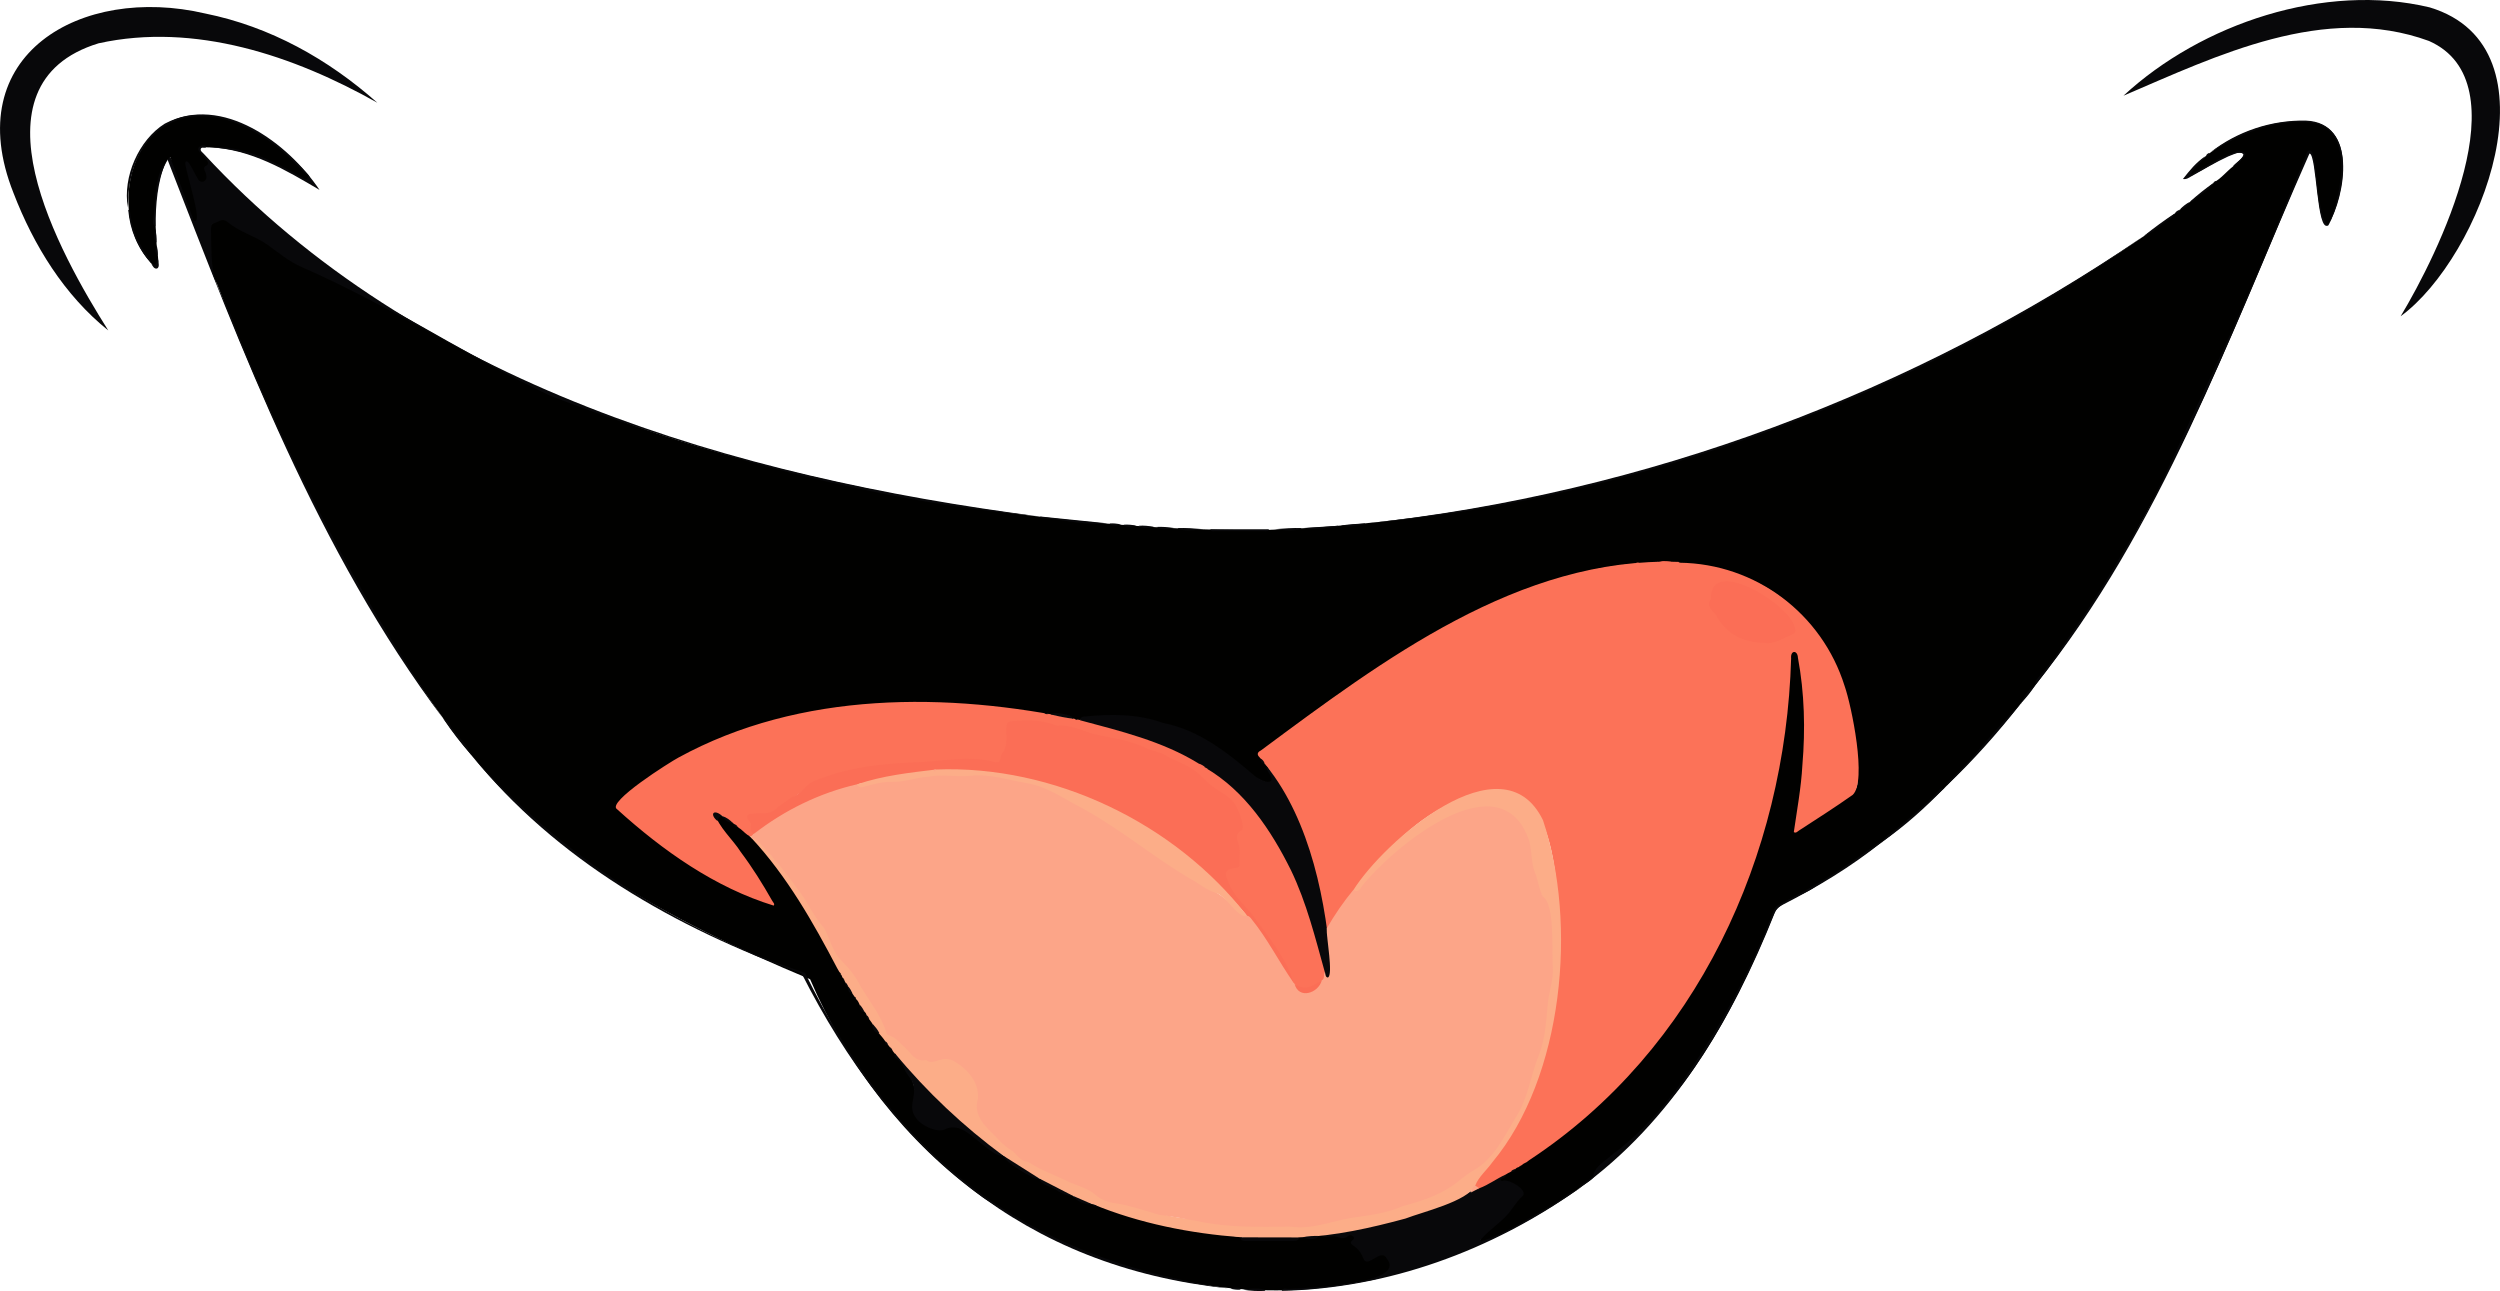 <?xml version="1.0" encoding="utf-8"?>
<!-- Generator: Adobe Illustrator 28.2.0, SVG Export Plug-In . SVG Version: 6.00 Build 0)  -->
<svg version="1.1" baseProfile="tiny" id="Layer_1" xmlns="http://www.w3.org/2000/svg" xmlns:xlink="http://www.w3.org/1999/xlink"
	 x="0px" y="0px" viewBox="0 0 2131.2 1100.6" overflow="visible" xml:space="preserve">
<g>
	<path fill="#010100" d="M1345.7,1013.5l-0.1,0.4l-0.4,0c-25.2,17.3-51.6,32.6-79.6,45c-1.5,0.6-3,1-4-0.5
		c-0.8-5.6,11.9-12.9,15.6-17.1c7.4-5.6,11.6-14,18-20.5c2.6-3.1,2.5-5.3-0.8-7.5c-3.6-2.4-6.8-6.1-11.9-5.5c-4.2,0.7-6.1-3.2-1.4-5
		c1.9-1.9,3.1-4.4,6-5c137.3-81.6,221.6-235.4,235.4-393.3c1.4-14.9,1.9-29.9,3.3-44.8c0.2-2,0.6-4.2,3.1-4.6
		c7.5-0.5,6.6,18.3,8,23.4c5.7,42.8,0.3,86.5-5.7,128.6c16-7.8,30.9-19.8,46.1-29.6c4.6-3.2,6.5-7.1,6-12.2
		c1.9-74.8-32.5-157.6-110.8-178c-105.1-27.6-210,26.6-297,81.4c-33.3,22.1-65.7,45.5-97.4,69.8c-2.6,1.6-5.7,4.5-3.1,7.6
		c0.8,2.2,2.4,3.7,4.2,5.1c2.5,3.1,3.7,7.1,5.5,10.7c2.9,10.8-13.4,2.7-17.1-0.9c-20.4-17-42.1-34.9-68.4-41.7
		c-12.3-2-24-7.5-36.4-8.3c-11.8,0.3-23.6-0.7-35.4,0.9c-5.1,0.1-8.1,4.5-13.2,1c-5.6-5.5-16.8-2.5-24.1-3.9
		c-45.4-6.6-91.2-11.6-137.1-8.9c-78.6,4.4-160.9,26.3-220.5,80.1c-7.8,7.2-7.8,7.2,0.2,13.9c36.5,33,78.2,59.9,124.7,76.5
		c0.8-1.8-0.4-2.8-1-3.8c-12.3-24.2-30.7-44.4-45.4-66.7c0.7-11,8.8-0.4,13.9,0.8c2.2,2,4.7,3.3,7,5.2
		c17.1,13.1,29.5,31.1,41.9,48.5c20.6,28.5,34.8,62.1,53,91.2c1.6,0.7,2,2.5,2.8,3.9c1.6,2.2,4,4,4.3,7c-0.7,4.6,4.8,4.5,5.8,8.2
		c0.1,3.6,4.5,4.8,5.1,8.2c0.5,5.5,3.8,5.3,6.8,8.4c2.4,2.5,3.1,6.6,6,8.5c2.2,1.1,1.9,4.1,4.2,5.1c1,0.7,1.7,1.6,2,2.8
		c0.3,1,0.1,2.3,0.7,2.9c4.7,3.6,6.5,9.1,9.7,13.7c4.3,6,5.6,12.7,6.5,19.7c-2.9,9.6-1.5,20.9,9.2,24.9c14.7,8,20.6-5.1,33,3.9
		c11.5,7,20.9,17.1,33.3,22.6c8.8,8.6,19,14.6,30.3,19.3c8.3,6.5,17.5,11.1,27.6,14c6.4,5.3,14.3,6.7,22,8.7
		c39.4,14.9,80.7,22,122.2,26.9c1.2,1.7,3,1.8,4.9,1.8c12.8,0.1,25.6,0.1,38.3,0c2.1,0,4-0.3,5.5-1.7c5.9-1.4,10.9,2.9,17.1-1.5
		c8.5-2.3,17.1,2.3,25.8-0.7c3.8-1.4,6.1,1.1,4.9,5c-1,5.3,6.7,7.6,8.3,13.4c2.2,5.4,7.1,1,10.6-0.4c8.8-5.3,17.5,8.5,9.1,14.5
		c-5.9,5.9-13.7,6.3-21,7.7c-15.2,3-30.6,4.9-46.1,6.4c-97.9,7.2-196.8-23.6-278.1-78.4c-64.9-46.6-115.7-112.4-147-185.8
		c-122.8-51.5-232.7-108.5-312.4-222l-0.4-0.1l0-0.4c-82-113.1-142.2-240.4-192.8-370.2c-5-9.6-7.4-19.7-5.5-30.5
		c1.1-7.4-4.6-18,3.3-22.8c3.9-1.8,7.6-3.9,12.1-0.7c11.6,9.2,26.4,12.7,37.9,22.1c21.9,16.9,48.6,26.2,72.8,39.2
		c52.6,25.8,101,58.8,155.2,81.7c102.3,45.8,213.5,73.7,324,94.4c96.6,16.7,194.1,27,291.8,26.4c266.3-8.6,531.8-99.3,751.3-250.8
		l0.1-0.4l0.4,0c8.8-5.8,17.1-12.2,25.5-18.6l0.1-0.4c1.7-0.1,2.6-1.8,3.9-2.6l0.1-0.4l0.4,0c3-2,5.8-4.2,8.5-6.6l0.1-0.4l0.4,0
		c6.7-4.9,13.2-10.1,19.4-15.6l0.1-0.4c6.3-3.2,11.1-9.5,16.8-13.9c1.9-2.4,10-7.8,9-10.6c-6.9-5.6-32.6,13-40.7,16.4
		c-1.6,0.8-3.7,3-5.3,1.1c-2.3-2.9,10.7-12.8,13.1-15.2c25.4-20.1,57.7-32.6,90.4-29.8c40,5.9,27.4,64.2,14.7,88.4l0,0
		c-12.7,3.6-8.2-90.3-20.7-52.8c-64.6,153.7-125.9,312.3-229.1,444.9l0.1-0.1c-4.3,4.9-8.3,10-12.1,15.2l0,0.4l-0.4,0.1
		c-20.5,25-42.6,49.1-65,71.9c-16.9,15.9-34.2,31.6-52.8,45.8l-0.1,0.4l-0.4,0c-18.4,13.3-37.2,26.1-56.7,37.8
		c-8.9,7-31.4,13.3-35,22.4c-29.6,72.9-67.5,147.7-128,199.6c-8,6.9-20.9,14.1-24.7,24.1C1356.7,1007,1350,1009.3,1345.7,1013.5z"/>
	<path fill="#08080A" d="M2046.5,269.6c31.5-52.3,104.5-199.2,24.1-234.7c-88.9-32.5-180.7,12.6-260.4,46.7
		c66.6-61.6,171.7-96.7,261.1-75.3C2184.2,40.4,2115.1,219.5,2046.5,269.6z"/>
	<path fill="#08080A" d="M321.7,87.6C250.6,47.5,166.1,18.9,84.1,36.9c-114,34.8-33.1,179.5,8.2,244.8
		c-37.5-30.1-63.6-72.5-80.8-117.2C-35.3,46.5,69.3-13.2,174.9,11.5C230.3,22.7,279.6,50.3,321.7,87.6z"/>
	<path fill="#08080A" d="M884.7,440.1c-141.2-13-281.8-51.6-414.4-102.2c-72.9-34.1-139.8-78.3-213.5-110.4
		c-10.4-4.6-19.4-12.1-28.7-18.8c-10.8-7.7-24.3-10.9-34.4-19.7c-4.6-3.4-7.4,0.3-10.9,1.2c-3,0.8-2.9,3.6-2.9,6.2
		c0.5,35.2-0.1,36.7,15.2,68.4C242.4,386.9,303.4,505,377.6,612.3c-107-142.7-171-312.1-234.8-476.3c3.1-14.8,19,47.1,23.1,49.4
		c2.4-7-13.4-46.4-7.7-48.5c3.2-1.3,4.3,2.3,5.6,4.4c2.9,2.7,4.6,12.4,9,11.5c1.5-0.6,1.5-2.2,1.2-3.5c-3.3-9.2,4.2-9.4-1.3-14.7
		c-2.6-2.7-8-9.2-1.8-11c1.9-0.5,4.7-2,4.8,2.1c-1.4,0.8-3.8-0.6-4.5,1.1c-0.7,1.9,1.5,3.1,2.6,4.4
		C355.5,327.9,626.6,406.5,884.7,440.1z"/>
	<path fill="#08080A" d="M1283.7,1001.2c0.3,3.3-3.3,2.7-4.5,4.4c0.2,0.9,0.9,1.2,1.5,1.1c4.9-2.3,22.8,7.9,17.1,13.1
		c-5,4.5-8.2,10.4-12.5,15.4c-6.6,7.5-15.2,12.8-21.8,20.3c-0.6,0.8-2.2,1.5-1.1,2.8c20.5-6.2,40.5-19.5,59.5-30.4
		c7.9-4.1,14.8-11.4,23.2-14c-73.4,52-162.1,84.7-252.5,86.5c1.2-2.9,3.8-1.6,5.7-1.6c12.1-0.8,101.7-3.6,84.1-25.6
		c-5.1-10.2-16.3,8.7-20.1-0.2c-1.7-4.9-4.8-8.7-9.1-11.5c-4.9-3.4,3.1-4.7,0.7-7.1c-1.1-1-3-2.2-4.5-0.8c-3.3,3-6.7,1.9-10.2,0.6
		c-4.1-1.5-8.6,2.1-12.6-1c45.7-9,93.1-17.9,134.5-41.6c6.4-2.8,12.2-6.5,18.3-9.7C1280.8,1001.3,1282,999.4,1283.7,1001.2z"/>
	<path fill="#010100" d="M175.8,125.6c-2-3.5-4.6-1.2-6.2-0.1c-2.7,2.7,3.8,6.8,5.1,9.2c1.7,2.3,5,4.7,0,7.2
		c-2.1,1.8,1.2,5.2,1.1,7.5c1.4,5.4-5.2,8-7.4,2.5c-1.9-2.3-7.2-15.4-9.6-14.3c-1.3,0.6-0.9,2.1-0.6,3.1c0.4,5.9,14.1,48.3,8.2,47.6
		c-2,0.3-2-2.2-2.5-3.7c-5.9-15.9-11.7-31.7-17.7-47.6c-0.5-1.3-0.6-5.2-3.1-1c-9.4,14.8-11.6,39.8-10.4,56.9
		c0.5,8.3,0.5,16.8,1.9,25c-0.1,2.9,1.7,6.3-1.5,8.2c-1.6,0.9-2.8,0-3.8-1.2l-0.4-0.1l0-0.4c-40.1-43.1-16.1-136.3,51.4-125.6
		c32.9,4.6,59.2,25.3,81.2,48.8c1.4,1.4,3.3,3.1,1.7,5.1c-1.8,2.3-4,0.7-5.8-0.4C232.6,137.4,205,125.6,175.8,125.6z"/>
	<path fill="#08080A" d="M402,643.7c75.7,86,175.6,148.9,284.3,185.7c77.2,157.3,185.5,242.6,360.5,268.9
		C872.3,1080,759.6,980,683.4,829.9C576.6,791.3,474.1,733.4,402,643.7z"/>
	<path fill="#08080A" d="M1827.7,201.1c-183.2,131.6-437,225.9-661.9,245C1402.1,420.4,1631.5,335.2,1827.7,201.1z"/>
	<path fill="#08080A" d="M1734.9,584.1c-0.2-2.7,1.2-4.9,2.8-6.7c13.3-14.7,23.7-31.4,35.1-47.5c13.8-20,26.3-41,38.6-61.9
		c22.9-35.9,39.6-74.8,57.3-113.2c21.7-45.6,42.9-91.8,62.4-138.5c11.6-28.6,23.6-56.9,35.3-85.4c0.4-3.2,4.2-3.8,5.1,0.1
		c4.8,12.9,3.9,55.2,13.2,61c-9.9,7.3-9.6-60.4-15.9-61.2C1900.7,284.6,1842.6,450.9,1734.9,584.1z"/>
	<path fill="#08080A" d="M1345.7,1013.5c2.5-5.2,9.1-6.7,12.4-11c2-9.1,10.3-12.5,16.1-18.1c39-28.6,66.5-69.8,91.2-111
		c17.9-31.1,34.1-63.5,46.5-97.2c1-2.7,3-4.2,5.5-5.5c15.8-8.2,31.3-16.7,46.3-26.2c11.9-7.5,23.1-16,34.7-23.9
		c1.7-1.2,3.2-3,5.7-2.7c-26,21-54.9,38.3-84.6,53.5c-3.6,1.8-5.6,4.1-7,7.8C1477,868.6,1425.2,956.8,1345.7,1013.5z"/>
	<path fill="#08080A" d="M178.9,125.6c27.4-2,54,11.5,77.2,24.9c2,0.6,4.4,3.7,6.1,1.6c1.6-2.2-1.5-3.6-2.9-5
		c-11.6-12.1-23.5-24-38.3-32.3c-59.1-36.5-112.1-7.1-112,62.1c-4.6-26,9.3-57.7,31.5-71.5c48.8-25.8,105.2,16.8,131.9,56.5
		C243.7,145,214,127.2,178.9,125.6z"/>
	<path fill="#08080A" d="M1984.7,192c12.1-27.3,24.3-88.1-20.6-87.9c-29.5-1.1-55.2,11.1-79.7,25.7c22.9-17.9,52.1-27.6,81.2-27
		C2009.6,104.4,2000,165.8,1984.7,192z"/>
	<path fill="#08080A" d="M1879.7,133.4c-3.2,5.8-9.5,8.9-12.2,15.4c12.6-6.7,24.5-14.7,38.2-19.1c3.4-1.9,11.7-0.2,7.1,4.4
		c-3,2.7-4.9,6.8-9.3,7.8c1.9-2.8,9.7-7.5,8.9-10.6c-3.5-3-9.2,0.9-13,2.1c-10.9,5-21.1,11.2-31.5,17c-2,1.1-3.8,2.7-7,2.2
		C1866.6,145.3,1872.2,138.4,1879.7,133.4z"/>
	<path fill="#08080A" d="M1659.6,669.6c-0.2-2.6,1.6-3.9,3.2-5.3c21.8-19.7,38.8-44.3,59.7-64.4
		C1703.3,624.5,1682.3,648.1,1659.6,669.6z"/>
	<path fill="#08080A" d="M1604.7,717.5c2.7-5.2,8-7.6,12.2-11.1c12.6-10.4,25.2-20.8,36.3-32.9c1.3-1.4,2.6-1.8,4.3-1.8
		C1641.3,688.5,1623.8,704.2,1604.7,717.5z"/>
	<path fill="#08080A" d="M943.7,446.1c-17.8,2-35.9-3-53.7-4.2c-1.3-0.1-2.7,0.2-3.2-1.6C905.7,442.2,924.7,444.2,943.7,446.1z"/>
	<path fill="#08080A" d="M132.5,192.9c-3.4-1.9-1.8-5.2-1.6-7.6c1.9-14.3,0.8-36.3,10.5-47.4C133.9,155.5,132.9,174.1,132.5,192.9z"
		/>
	<path fill="#08080A" d="M1081.7,451.2c-0.5,2.1-2.2,1.6-3.6,1.6c-14.2,0-28.5,0-42.7,0c-1.4,0-3.1,0.5-3.7-1.6
		C1048.4,451.2,1065.1,451.2,1081.7,451.2z"/>
	<path fill="#08080A" d="M109.3,178.9c1.2,0.3,1.5,1.1,1.6,2.2c1.6,14.1,7,26.6,15.4,38c1.1,1.5,2.8,2.9,2.4,5.2
		C117.2,211.3,110.8,196.1,109.3,178.9z"/>
	<path fill="#08080A" d="M378,612.8c4,1.1,5,5,7.2,7.8c5.2,7.7,13.5,14.4,16.7,23C393.1,633.9,385.2,623.6,378,612.8z"/>
	<path fill="#08080A" d="M1853.7,182.1c-1,4.2-5.1,5-7.9,7c-5.7,4.1-10.5,9.6-17.6,11.6C1836.4,194.1,1844.9,187.9,1853.7,182.1z"/>
	<path fill="#08080A" d="M1140.7,448.2c-0.2,0.4-0.5,1.2-0.7,1.2c-9.4,0.1-18.7,2.9-28.2,0.7
		C1121.5,449.5,1131.1,448.8,1140.7,448.2z"/>
	<path fill="#08080A" d="M1886.7,156.1c-3.1,5.9-9.4,8.4-14,12.6c-1.4,1.3-2.8,3.5-5.4,2.9C1873.4,166.1,1879.9,160.9,1886.7,156.1z
		"/>
	<path fill="#08080A" d="M1109.7,450.2c-1.9,3.1-18.9,1.7-22.9,0.9C1094.5,450.5,1102.1,449.9,1109.7,450.2z"/>
	<path fill="#08080A" d="M1025.7,451.1c-4,0.8-19.9,2.2-21.9-0.9C1011.1,449.9,1018.4,450.5,1025.7,451.1z"/>
	<path fill="#08080A" d="M1163.7,446.2c-0.1,0.3-0.2,0.8-0.4,0.8c-6.8,0.7-13.6,3-20.5,1C1149.8,447,1156.7,446.5,1163.7,446.2z"/>
	<path fill="#08080A" d="M1722.9,599.3c2.7-6.2,6.3-11.6,12.1-15.2C1731.5,589.6,1727.5,594.7,1722.9,599.3z"/>
	<path fill="#08080A" d="M1059.8,1099.5c3.6-0.9,17.2-2.1,18.9,0.9C1072.4,1100.9,1066.1,1100.4,1059.8,1099.5z"/>
	<path fill="#08080A" d="M129.1,224.9c5.6,2.6,4-2.8,5.4-4.9c0.2,2.5,2.2,7.8-0.7,8.9C131.6,229.5,130.1,227,129.1,224.9z"/>
	<path fill="#08080A" d="M1000.7,450.1c-5,0.7-10.1,2.4-14.9-0.9C990.7,448.9,995.7,449.4,1000.7,450.1z"/>
	<path fill="#08080A" d="M983.7,449.1c-4.4,0.6-8.8,2.4-12.9-0.9C975.1,447.8,979.4,448.4,983.7,449.1z"/>
	<path fill="#08080A" d="M133.4,206.9c-3-3.8-1.7-7.9-0.8-11.9C133.2,198.9,133.6,202.9,133.4,206.9z"/>
	<path fill="#08080A" d="M968.7,448.1c-3.7,0.8-7.5,2.3-10.9-0.8C961.4,447,965.1,447.4,968.7,448.1z"/>
	<path fill="#08080A" d="M1866.7,172.1c-1.7,3.7-4.6,5.7-8.5,6.6C1860.7,176,1863.5,173.8,1866.7,172.1z"/>
	<path fill="#08080A" d="M955.7,447.1c-3.4,0.8-6.8,2.1-9.9-0.8C949.1,445.9,952.4,446.4,955.7,447.1z"/>
	<path fill="#08080A" d="M1048.8,1098.5c3.1-0.8,6.2-2.1,8.9,0.9C1054.7,1099.7,1051.7,1099.3,1048.8,1098.5z"/>
	<path fill="#08080A" d="M134.4,217.9c-3-2.7-1.6-5.8-0.9-8.9C134.3,211.9,134.7,214.9,134.4,217.9z"/>
	<path fill="#08080A" d="M1857.7,179.1c-0.2,2.1-1.5,2.9-3.5,2.6C1855,180.4,1856.1,179.5,1857.7,179.1z"/>
	<path fill="#08080A" d="M1883.7,130.3c-0.3,1.8-1.4,2.6-3.2,2.5C1881.2,131.5,1882.2,130.6,1883.7,130.3z"/>
	<path fill="#08080A" d="M1889.7,154.2c-0.2,1.5-1.2,1.8-2.5,1.6C1887.5,154.4,1888.8,154.5,1889.7,154.2z"/>
	<path fill="#FC7258" d="M1283.7,1001.2c-7.8,3.5-14.6,8.8-22.7,11.8c-5.8-0.1-4.5-5.4-1.5-8.4c14-17.2,27.5-34.7,37.7-54.5
		c15.8-32.1,25-67.2,28.8-102.7c3.1-39.4,10.7-159.1-36.9-171.1c-71.5-7.1-120.5,62.4-156.5,114.5c-2.4,3.9-4.2-2.5-4.2-4.6
		c-6.2-47.5-21.3-93.7-48.7-133.3l0,0c-0.4-0.3-0.8-0.7-0.9-1.2l0.1,0.1c-0.5-0.2-0.9-0.5-1-1.2l0.1,0c-1.8-0.7-2.3-2.4-3.2-3.9l0,0
		c-0.4-0.3-0.8-0.6-1-1.1l0.1,0.1c-2.7-2.4-2-4.5,0.9-5.9c104-77,220.4-165.3,355.9-160.8c0.4,0.3,0.7,0.5,1.1,0.7
		c64.9,0.8,121.4,43.4,140.7,105.1c5.8,16.5,19.3,81.3,6.9,92.8c-15,10.6-30.4,20.4-45.8,30.4c-1.3,0.9-2.8,2.6-4.4,1.3
		c2.6-18.2,6.3-38.1,7.3-57.1c2.6-30.5,1.8-61.4-3.8-91.5c-0.3-6.7-6.5-6.6-5.8,0.6c-4.8,168-80.3,333.6-223.1,427.6
		c-0.4,0.3-0.9,0.6-1.2,0.9l0,0c-1.3,1.4-3.6,1.7-4.9,3.1c-0.9,0.8-2.1,1.3-3,2c-1.3,0.3-2.3,0.9-3.1,1.9
		C1289.3,998.6,1286.3,999.4,1283.7,1001.2z"/>
	<path fill="#FC7258" d="M629.8,705.7c-1.1-1.4-3.1-1.6-3.9-3.3c-3.3-2.3-7-4-10.1-6.8l0,0c-1.9-0.8-4-0.9-6.2-1.9
		c2.5,10.9,15.6,22.5,21.8,32.5c10,13.3,18.8,27.4,27,41.9c0.7,1.2,2.4,2.6,1.1,3.9c-49.8-15.3-94.5-46.8-133.4-82.1
		c-9.8-5.8,45.8-40.7,52.3-44.1c104-56.9,229.5-55.9,342.3-32c1.4-0.9,2.9-0.5,4.3-0.1c33,9.3,69.1,16.3,97.2,36.8
		c2.1,2.7,5.6,3.4,8.7,4.3c6.7,3.2,12.5,7.6,17.8,12.7c45.3,41.2,66.3,98.3,80.9,156.3c1.3,4.1,1.4,9.6-2.2,12.6
		c-6.9,4.6-15.1,10.1-22.9,3.6c-1.4-0.8-2.5-2-3-3.5c-4.9-12.1-11.5-23.2-18.8-34c-11.2-19.5-31.5-33.1-38.6-54.8
		c-2.9-11.3,13.6-5.3,11.2-17.1c0-4.5,0.1-8.9-1.4-13.3c-3.1-7.3,4.1-8.7,4-14.1c-4.5-24.1-15.9-23-31.1-37.1
		c-14.9-14.4-35.1-21.5-54-29.1c-8.8-3.3-18-6-27.5-7.1c-12.3-1.4-23.7-6.8-35.6-9.6c-8.9,0.5-16.9-3.2-25.4-4.7
		c-7.1-1.3-14.2,0.8-21.4,0.8c-2.8,0-3.7,2.2-3.6,4.9c0.2,7.3,0.8,14.7-3.8,21.1c-0.7,0.9-0.6,2.2-0.8,3.4c-0.6,4.5-2.1,6.1-6.6,4.8
		c-15.1-2.7-30.5-3.4-45.7-1.2c-36.7,3.3-74.9,2.2-109.1,18c-11.4,9.3-23.9,17.1-35.6,25.9c-1.6,1.3-3.3,1.4-5.2,1.1
		c-4.1-0.6-9.2-0.7-12.7,1.3c-2.3,2.2,1.2,4,1.3,6.2c0.2,2.8,0.3,5.6,1.9,8.1C641.5,718.5,633.3,707.4,629.8,705.7z"/>
	<path fill="#FCAD88" d="M1153.7,758.8c25.5-40.9,127.2-131,161.7-59.5c29.4,88.1,17.5,218.6-43.2,291.5
		c-4.7,6.7-11.7,12.3-14.6,19.9c-6.7,13.5-44.8,22.4-59.5,28.1c-29.5,8-60.2,14.9-90.4,16c-4.4,2.5-9.4,1.5-14.1,1.7
		c-11.7-0.2-24.8,1.8-35.9-1.8c-43-3.2-86.5-11.8-126.2-28.2c-5.8-1.4-11.9-3-16.6-7l0,0c-10.4-3.6-20.2-8.4-29.1-15l0,0
		c-11-4.8-21.1-11-30-19l0,0c-38.4-24.8-71.6-58.7-98.9-95c-1.4-0.5-1.4-2-2.3-2.9l0,0c-3.4-5.3-8.6-9.2-11-15
		c-0.8-1.5-2-2.7-2.9-4.1l0.1,0c-2.2-1.4-1.7-4.6-3.9-6c-4.1-2.4-3.6-8-7.2-10.9c-0.6-0.5-0.3-1.5-1.1-1.8c-2-3.1-4.5-5.7-5.9-9.2
		l0,0c-1.9-1.9-2.5-4.8-4.1-6.8c-1-0.9-0.7-2.5-1.9-3.2c-0.6-0.5-0.3-1.5-1.1-1.9c-0.6-1.1-1.2-2.2-1.9-3.3
		c-20.5-39.1-42.6-78.1-73-110.9c6-3.6,14.5,13,19.1,16.4c22.4,25.9,42,54.3,56.8,85.2c2.9,6.3,11.2,7.7,13.4,14.4
		c6.9,16.6,20.3,29.6,26.2,46.9c2.8,6.2,11.2,6.9,14.6,13c20.3,26.7,31.1,0.3,50.5,18.1c24.9,21.7,4.2,31.3,18.8,48.9
		c8.5,11.2,20.4,18.9,29.8,29.2c8.4,2.8,15.5,8.1,23.5,11.7c11.4,5.1,22.9,9.9,34.5,14.7c10,7.4,17.8,11.3,30.3,12.9
		c18,3.7,35.2,11.8,53.8,12.8c9.4,0.7,18.4,2.8,27.6,4.3c9.2,1.8,18.6,0.5,27.9,1.9c11.1,1.2,22.3-2.5,33.4-0.4
		c10,1.4,19.8,0.2,29.1-2.6c16.7-5.1,34-6.4,50.9-9.8c26.4-8.5,53.8-16.1,74.4-35.8c12.5-5.9,19.4-16.9,25.8-28.3
		c8.3-13.9,18-27.1,21.1-43.3c5.3-18.6,13.5-36.2,14.5-55.8c3.5-26.3,9-52.6,4.3-79.2c-1.1-25.6-0.3-11.6-9.2-31.1
		c-3.1-11.2-7.1-22.1-8.1-33.9c-0.9-10.7-4.7-20.5-13.6-27.9c-35-29.2-105.3,31.1-127.5,58.7
		C1161.1,758.1,1155.3,763.9,1153.7,758.8z"/>
	<path fill="#08080A" d="M1021.7,650.9l-0.2-0.2c-30.5-18.8-66.4-27.5-100.8-36.7c0.1-2,1.2-2.9,3.1-3.1c23-2.3,45.8-2.5,67.7,5.4
		c31,6,55.5,25.8,78.9,45.8c3.4,2,9.9,6.1,13,3.7c2.9-3.2-4.7-8.5-3.8-12.9c37.8,47.1,51.4,117.3,55.4,176.2c-0.3,2.3-0.5,5.3-3.5,5
		c-2.6-0.3-2.5-3-2.1-5.3c-8.2-29.4-15.5-59.1-28.8-86.8c-16.9-34.1-39.4-67.9-72.9-87.4l0,0
		C1025.8,653.4,1023.5,652.6,1021.7,650.9z"/>
	<path fill="#08080A" d="M762.8,897.8c27.3,33.1,58.6,62.5,93.1,87.9c-10.9,0.4-27-20.7-38.8-24c-4-0.8-7.6-1-11.5,1
		c-6,3.1-19.3-2.3-24.5-9.3c-9.9-12.6,5.6-21.6-7.2-36.9c-3.6-5-4.7-11.7-10.8-14.9C762.5,901.3,762.8,899.1,762.8,897.8z"/>
	<path fill="#08080A" d="M1057.7,1054.8c16.7,0,33.3,0,50,0.1c-0.7,2.8-3,2.9-5.1,2.9c-13.8,0-27.6,0-41.4,0
		C1059,1057.8,1057.5,1057.3,1057.7,1054.8z"/>
	<path fill="#08080A" d="M855.9,985.6c10,6.3,20,12.7,30,19C882.5,1007,854.8,989.4,855.9,985.6z"/>
	<path fill="#08080A" d="M885.9,1004.6c9.7,5,19.4,10,29.1,15c-4.6-0.2-8.6-1.6-12.7-4C898.1,1012.1,886.7,1010.2,885.9,1004.6z"/>
	<path fill="#08080A" d="M914.7,612.7c-6.4-0.8-12.8-2.1-19.1-3.7C896.5,606.3,915.7,609.2,914.7,612.7z"/>
	<path fill="#08080A" d="M914.9,1019.5c5.4,2.4,10.8,4.7,16.2,7.1C926.2,1027.8,916.5,1023.5,914.9,1019.5z"/>
	<path fill="#08080A" d="M611.7,700c-7.3-6-3.2-10.9,4.2-4.2C612.9,695.6,612.1,697.5,611.7,700z"/>
	<path fill="#08080A" d="M1110.7,1054.7c4.3-1,8.6-1.1,13-1.1C1123.6,1057.3,1112.6,1056.7,1110.7,1054.7z"/>
	<path fill="#08080A" d="M743.8,872.7c2.2,2.5,4.4,5,5.9,8.1C744.9,880.1,743.7,876.9,743.8,872.7z"/>
	<path fill="#08080A" d="M615.8,695.7c3.6,1.1,6.5,3.4,9.1,6C620.9,701.2,617.8,699.4,615.8,695.7z"/>
	<path fill="#FB6E56" d="M1424.7,478.9c-4.3,2.3-8.6-1.3-12.9,0C1416.1,478.2,1420.4,478.1,1424.7,478.9z"/>
	<path fill="#08080A" d="M732.9,856.5c1.8,1.8,3,3.9,4.1,6.2C733,862.3,732.6,859.7,732.9,856.5z"/>
	<path fill="#08080A" d="M722.8,840.7c1.8,1.7,2.8,3.9,3.9,6.1C722.5,846.6,723.3,843.2,722.8,840.7z"/>
	<path fill="#08080A" d="M1074.8,646.7c1.5,0.9,2.6,2.2,3.2,3.9C1075,650.8,1074.7,649,1074.8,646.7z"/>
	<path fill="#08080A" d="M1287.9,998.8c1-1.2,2.2-1.9,3.7-2.1C1291.5,999.3,1289.5,998.6,1287.9,998.8z"/>
	<path fill="#08080A" d="M625.9,702.4c1.1,0.5,2.3,1.1,2.8,2.4C627.1,704.8,625.7,704.6,625.9,702.4z"/>
	<path fill="#08080A" d="M720.8,837.6c1.1,0.8,1.7,1.9,2,3.1C720.7,840.7,720.7,839.1,720.8,837.6z"/>
	<path fill="#08080A" d="M754.8,887.7c1.2,0.7,1.8,1.7,2.3,2.9C754.8,890.8,754.7,889.3,754.8,887.7z"/>
	<path fill="#08080A" d="M758.7,892.8c1.2,0.6,1.8,1.7,2.2,2.9C758.9,895.8,758.7,894.4,758.7,892.8z"/>
	<path fill="#08080A" d="M931.7,1026.8c1.5,0,2.7,0.7,3.7,1.7C933.8,1028.7,932.1,1029.2,931.7,1026.8z"/>
	<path fill="#08080A" d="M738.9,865.5c1.1,0.8,1.7,1.9,2.1,3.1C738.6,868.7,738.8,867.1,738.9,865.5z"/>
	<path fill="#08080A" d="M893.7,608.7c-1.2,0.2-2.4,0.2-3.4-0.7C891.5,607.8,892.8,607.5,893.7,608.7z"/>
	<path fill="#FCAD88" d="M638.8,712.8c0.7,0,1.3-0.1,2-0.1c0.6,0.6,0.6,1.4,0.1,2C640.2,714.1,639.5,713.4,638.8,712.8z"/>
	<path fill="#FB6E56" d="M1397.5,479.5c-1,0.1-2,0.2-2.9,0.3C1395.5,479.3,1396.5,479.1,1397.5,479.5z"/>
	<path fill="#08080A" d="M728.7,849.9c0.7,0.4,1.1,1,1.1,1.8C729,851.4,728.7,850.7,728.7,849.9z"/>
	<path fill="#08080A" d="M718.7,833.9c0.8,0.4,1,1.1,1.1,1.9C719,835.4,718.7,834.7,718.7,833.9z"/>
	<path fill="#08080A" d="M918.7,613.6c-0.9,0.1-1.7,0-2.3-0.7C917.3,612.8,918.1,612.8,918.7,613.6z"/>
	<path fill="#08080A" d="M1294.8,994.8c0.6-0.4,1.2-0.8,1.9-1.2C1296.4,994.5,1295.7,994.7,1294.8,994.8z"/>
	<path fill="#08080A" d="M715.7,828.9c0.7,0.4,1.1,1,1.1,1.9C716,830.4,715.7,829.7,715.7,828.9z"/>
	<path fill="#08080A" d="M713.9,825.6c0.2,0.4,0.5,0.8,0.7,1.2C714.3,826.4,714.1,826,713.9,825.6z"/>
	<path fill="#08080A" d="M717.8,832.6c0.3,0.4,0.5,0.8,0.8,1.2C718.4,833.4,718.1,833,717.8,832.6z"/>
	<path fill="#08080A" d="M1072.9,644.4c0.4,0.4,0.7,0.9,1.1,1.3C1073.6,645.3,1073.2,644.8,1072.9,644.4z"/>
	<path fill="#08080A" d="M1077.9,650.5c0.3,0.4,0.7,0.8,1,1.2C1078.6,651.3,1078.3,650.9,1077.9,650.5z"/>
	<path fill="#08080A" d="M1303.9,988.8c0.3-0.2,0.5-0.4,0.8-0.6C1304.4,988.4,1304.2,988.6,1303.9,988.8z"/>
	<path fill="#08080A" d="M1302.7,989.7c0.4-0.3,0.7-0.5,1.1-0.8C1303.4,989.2,1303,989.4,1302.7,989.7z"/>
	<path fill="#08080A" d="M1301.3,990.6c0.5-0.3,0.9-0.6,1.4-0.9C1302.2,990,1301.8,990.3,1301.3,990.6z"/>
	<path fill="#08080A" d="M727.8,848.6c0.3,0.4,0.5,0.8,0.8,1.2C728.4,849.4,728.1,849,727.8,848.6z"/>
	<path fill="#08080A" d="M1073.8,645.6c0.3,0.4,0.7,0.8,1,1.1C1074.5,646.4,1074.2,646,1073.8,645.6z"/>
	<path fill="#08080A" d="M629.8,705.7c0.4,0.3,0.9,0.6,1.3,0.9C630.7,706.4,630.2,706,629.8,705.7z"/>
	<path fill="#08080A" d="M1078.8,651.6c0.3,0.4,0.6,0.8,0.9,1.2C1079.5,652.4,1079.2,652,1078.8,651.6z"/>
	<path fill="#08080A" d="M740.9,868.6c0.3,0.4,0.6,0.8,0.9,1.2C741.4,869.4,741.2,869,740.9,868.6z"/>
	<path fill="#08080A" d="M741.8,869.8c0.2,0.3,0.5,0.6,0.7,0.9C742.2,870.4,742,870.1,741.8,869.8z"/>
	<path fill="#08080A" d="M712.8,823.6c0.2,0.4,0.5,0.8,0.7,1.2C713.3,824.4,713.1,824,712.8,823.6z"/>
	<path fill="#FB6E56" d="M1431.8,479.8c-0.4-0.2-0.7-0.5-1.1-0.7C1431.4,478.8,1431.6,479.3,1431.8,479.8z"/>
	<path fill="#08080A" d="M750.8,882.6c0.3,0.4,0.6,0.8,0.9,1.2C751.5,883.4,751.1,883,750.8,882.6z"/>
	<path fill="#08080A" d="M753.9,886.5c0.3,0.4,0.6,0.8,0.9,1.2C754.5,887.3,754.2,886.9,753.9,886.5z"/>
	<path fill="#08080A" d="M1297.8,992.8c0.3-0.2,0.6-0.4,0.8-0.6C1298.4,992.4,1298.1,992.6,1297.8,992.8z"/>
	<path fill="#FCA588" d="M1253.7,1016.7c1-2.2,1.2-4.9,3.9-6c1.1,0.7,2.3,1.5,3.4,2.2C1258.7,1014,1256.2,1015.6,1253.7,1016.7z"/>
	<path fill="#FC7258" d="M1259.7,1013.7c0.4-0.3,0.9-0.5,1.3-0.8C1260.8,1013.6,1260.3,1013.8,1259.7,1013.7z"/>
	<path fill="#FCA588" d="M640.9,714.6c-0.1-0.7-0.1-1.3-0.2-2c21.4-22.6,52.2-33.3,81-43.3c3-0.9,6-2.3,9.2-1.1
		c1.8,1.3,3.8,1.5,5.7,0.8c4.9-1.8,10.2-1.7,15-3.6c13.1,0.4,25.7-2.5,38.5-4.5c40.7-2.5,85-2.1,120.5,20.4
		c42.2,20.5,77.1,53,118.3,75c10.2,5,18.4,11.5,26.2,19.3c2,2,4.2,3.9,7.3,4c2.8,0.2,4.5,1.9,6,4c13.1,17,24.4,35.1,34.2,54.1l0,0
		c0.4,0.3,0.7,0.6,1,1l0,0c9.1,10.4,15.7,6.9,23.2-3c3.1-1.5,0.8-5.1,2.7-7.1c0.4,1.7,0.4,4.7,2.5,4.7c4.8-1.9-1.5-35.1-1-41.8
		c6.6-11.5,14.2-22.6,22.7-32.9c4.1,2.8,6-1,7.4-3.3c27.2-33.9,118.8-109.6,142.6-38.2c2.3,8.8,1.5,18.1,4.8,26.8
		c2.9,6.5,3.3,14.5,6.9,20.6c10.2,5.8,7.4,47.4,8.3,59.6c0.8,10.5-2.9,19.9-4.1,30.3c-1.5,14.9-2,29.9-7.4,44.2
		c-7.4,17.7-9.3,37.5-19.9,53.7c-10.1,16.7-18.4,35.3-36.2,45.5c-6.6,3.6-12.3,9.3-18.8,13.6c-12.7,8.4-27.1,13-41.7,16.9
		c-13.8,6.2-28.6,7.7-43.3,9.9c-17.5,2.9-34.1,10.2-52.2,7.5c-26.1,0.2-52.2,1.1-78.1-4.5c-11.1-2.1-22.4-4.1-33.7-5.6
		c-13.1-3.6-25.7-8.3-39.2-10.1c-5.6-0.9-10.8-3.1-14.7-6.5c-6.7-5.8-14.9-7.9-22.6-11.1c-11.7-6-24.6-10-35.3-17.5
		c-7.1,0-9.5-7-14.5-9.9c-5.7-3.3-10-8.2-14.2-12.6c-8.3-7.8-18.4-17.8-14.1-31.1c1.1-14.2-8.8-25.4-20.3-32.1
		c-9.6-5.5-16.2,2.6-21.9,0.1c-0.8-0.5-1.9-1.3-2.7-1.1c-8.7,1.7-12-5.9-16.9-10.2c-4.6-4-8.1-9.3-14.4-11c-1.1-0.3-1.6-0.9-1.9-2
		c-4.3-14.5-14-26.5-21.7-39.1c-4.2-8.8-10.1-16-17.1-23c-5.8-5.8-8.5-14.8-12-22.7c-1.1-2.3-1.9-4.5-3.7-6.3
		c-8.5-9.6-13.1-21.8-21.3-31.6c-9.4-13.5-19.9-26.1-31.1-38C646.3,717.9,644.9,714.6,640.9,714.6z"/>
	<path fill="#FB6E56" d="M1504.7,548.1c-19.7-0.4-32.3-7.8-41-22.1c-2.1-4.8-9.9-8.7-5.6-14.4c0.5-0.6,0.5-1.6,0.5-2.4
		c0.1-35.5,69.6,7.2,71.7,27c0.9,1.8-0.1,3.6-2,4.4C1519.7,544.3,1511.7,549.5,1504.7,548.1z"/>
	<path fill="#FB6E56" d="M730.7,668.6c-32,7.3-62.2,22.2-87.9,42.2c-6.2-3.9,0-7-4-10.6c-2.8-3.3-2.7-6.9,2.8-6.5
		c10.9-1.8,13.3,2.6,22.3-6.3c4.8-2.9,8.6-6.9,14-9.1c5.3-2.7,9.2-9.1,14.8-11.9c29.5-12.7,61.3-15.7,93-16.8
		c20.2-1.1,40.6-5.3,60.7-0.4c7.3,2.1,5.6-1.1,7.3-6.2c9.6-10.1-1.6-28.6,9.4-28.2c13-1,25.7-1.3,38,3.9c10.9-1.3,20.5,3.8,30.3,6.8
		c15.3,3.6,30.7,5.1,45.1,11.9c5.1,2.9,11.3,3.1,16.5,6.2c8.9,5.4,19.2,8,27.4,14.8c4,3.3,7.4,7.1,11.3,10.5
		c6.7,5.6,15.3,8.6,20.7,16c2.7,3.4,9.9,21.4,5.8,23.1c-4.3,2.1-4.3,6-2.9,9.4c2.6,6.4,1,12.8,1.4,19.2c0.2,3.5-3,3-5.1,3.6
		c-10.1,1.6-6.1,7.3-3.5,14.1c4.6,10.4,13.3,17.6,20.1,26.3c12.9,17.8,28.3,35.9,34.5,57.1c-12.4-17.8-22.1-37.3-35.8-54.2
		c-1-1.3-2-2.7-3.9-2.9c-53.6-63.2-128.4-107.9-210.7-120.4C811.6,651.7,770.4,661,730.7,668.6z"/>
	<path fill="#FB6E56" d="M1126.8,835.8c-2.9,10.9-19.6,16.4-23.2,3C1113.6,845.2,1118.4,840.3,1126.8,835.8z"/>
	<path fill="#FB6E56" d="M1021.7,650.9c2.4,0.7,4.5,1.9,6.2,3.7C1025.4,654.1,1022.4,654.5,1021.7,650.9z"/>
	<path fill="#FB6E56" d="M1027.9,654.5c0.6,0.4,1.3,0.8,1.9,1.2C1028.9,655.8,1028.1,655.6,1027.9,654.5z"/>
	<path fill="#FB6E56" d="M1103.7,838.8c-0.3-0.3-0.7-0.7-1-1C1103,838.1,1103.4,838.5,1103.7,838.8z"/>
	<path fill="#FB6E56" d="M1019.8,649.7c0.5,0.3,1,0.6,1.5,1C1020.8,650.3,1020.3,650,1019.8,649.7z"/>
	<path fill="#FCAD88" d="M730.7,668.6c21.8-7.4,44.6-9.9,67.1-12.6c100.7-4,203.8,45.8,265.2,124.6c-6.1,2.6-14.8-11.3-19.6-14.8
		c-2.1-2-4.3-3.9-7-4.7c-8.3-2.4-14.6-8.4-22.1-12.1c-31.3-18.6-59.2-42.2-91.3-59.8c-15.6-7.9-30-18.7-47.7-21.6
		c-15.8-2.6-31-8-47.3-6.3c-12.2,1.3-25-1.5-37.3,0.9c-10.1,0.7-19.8,4.6-29.9,4.3c-8.1-0.2-15.4,1.8-23,3.8
		C735.6,671,732.3,672.5,730.7,668.6z"/>
	<path fill="#FCA588" d="M797.8,656.1c-0.3,1.3-0.8,2.2-2,0.7C796.2,656,796.9,655.9,797.8,656.1z"/>
</g>
</svg>
